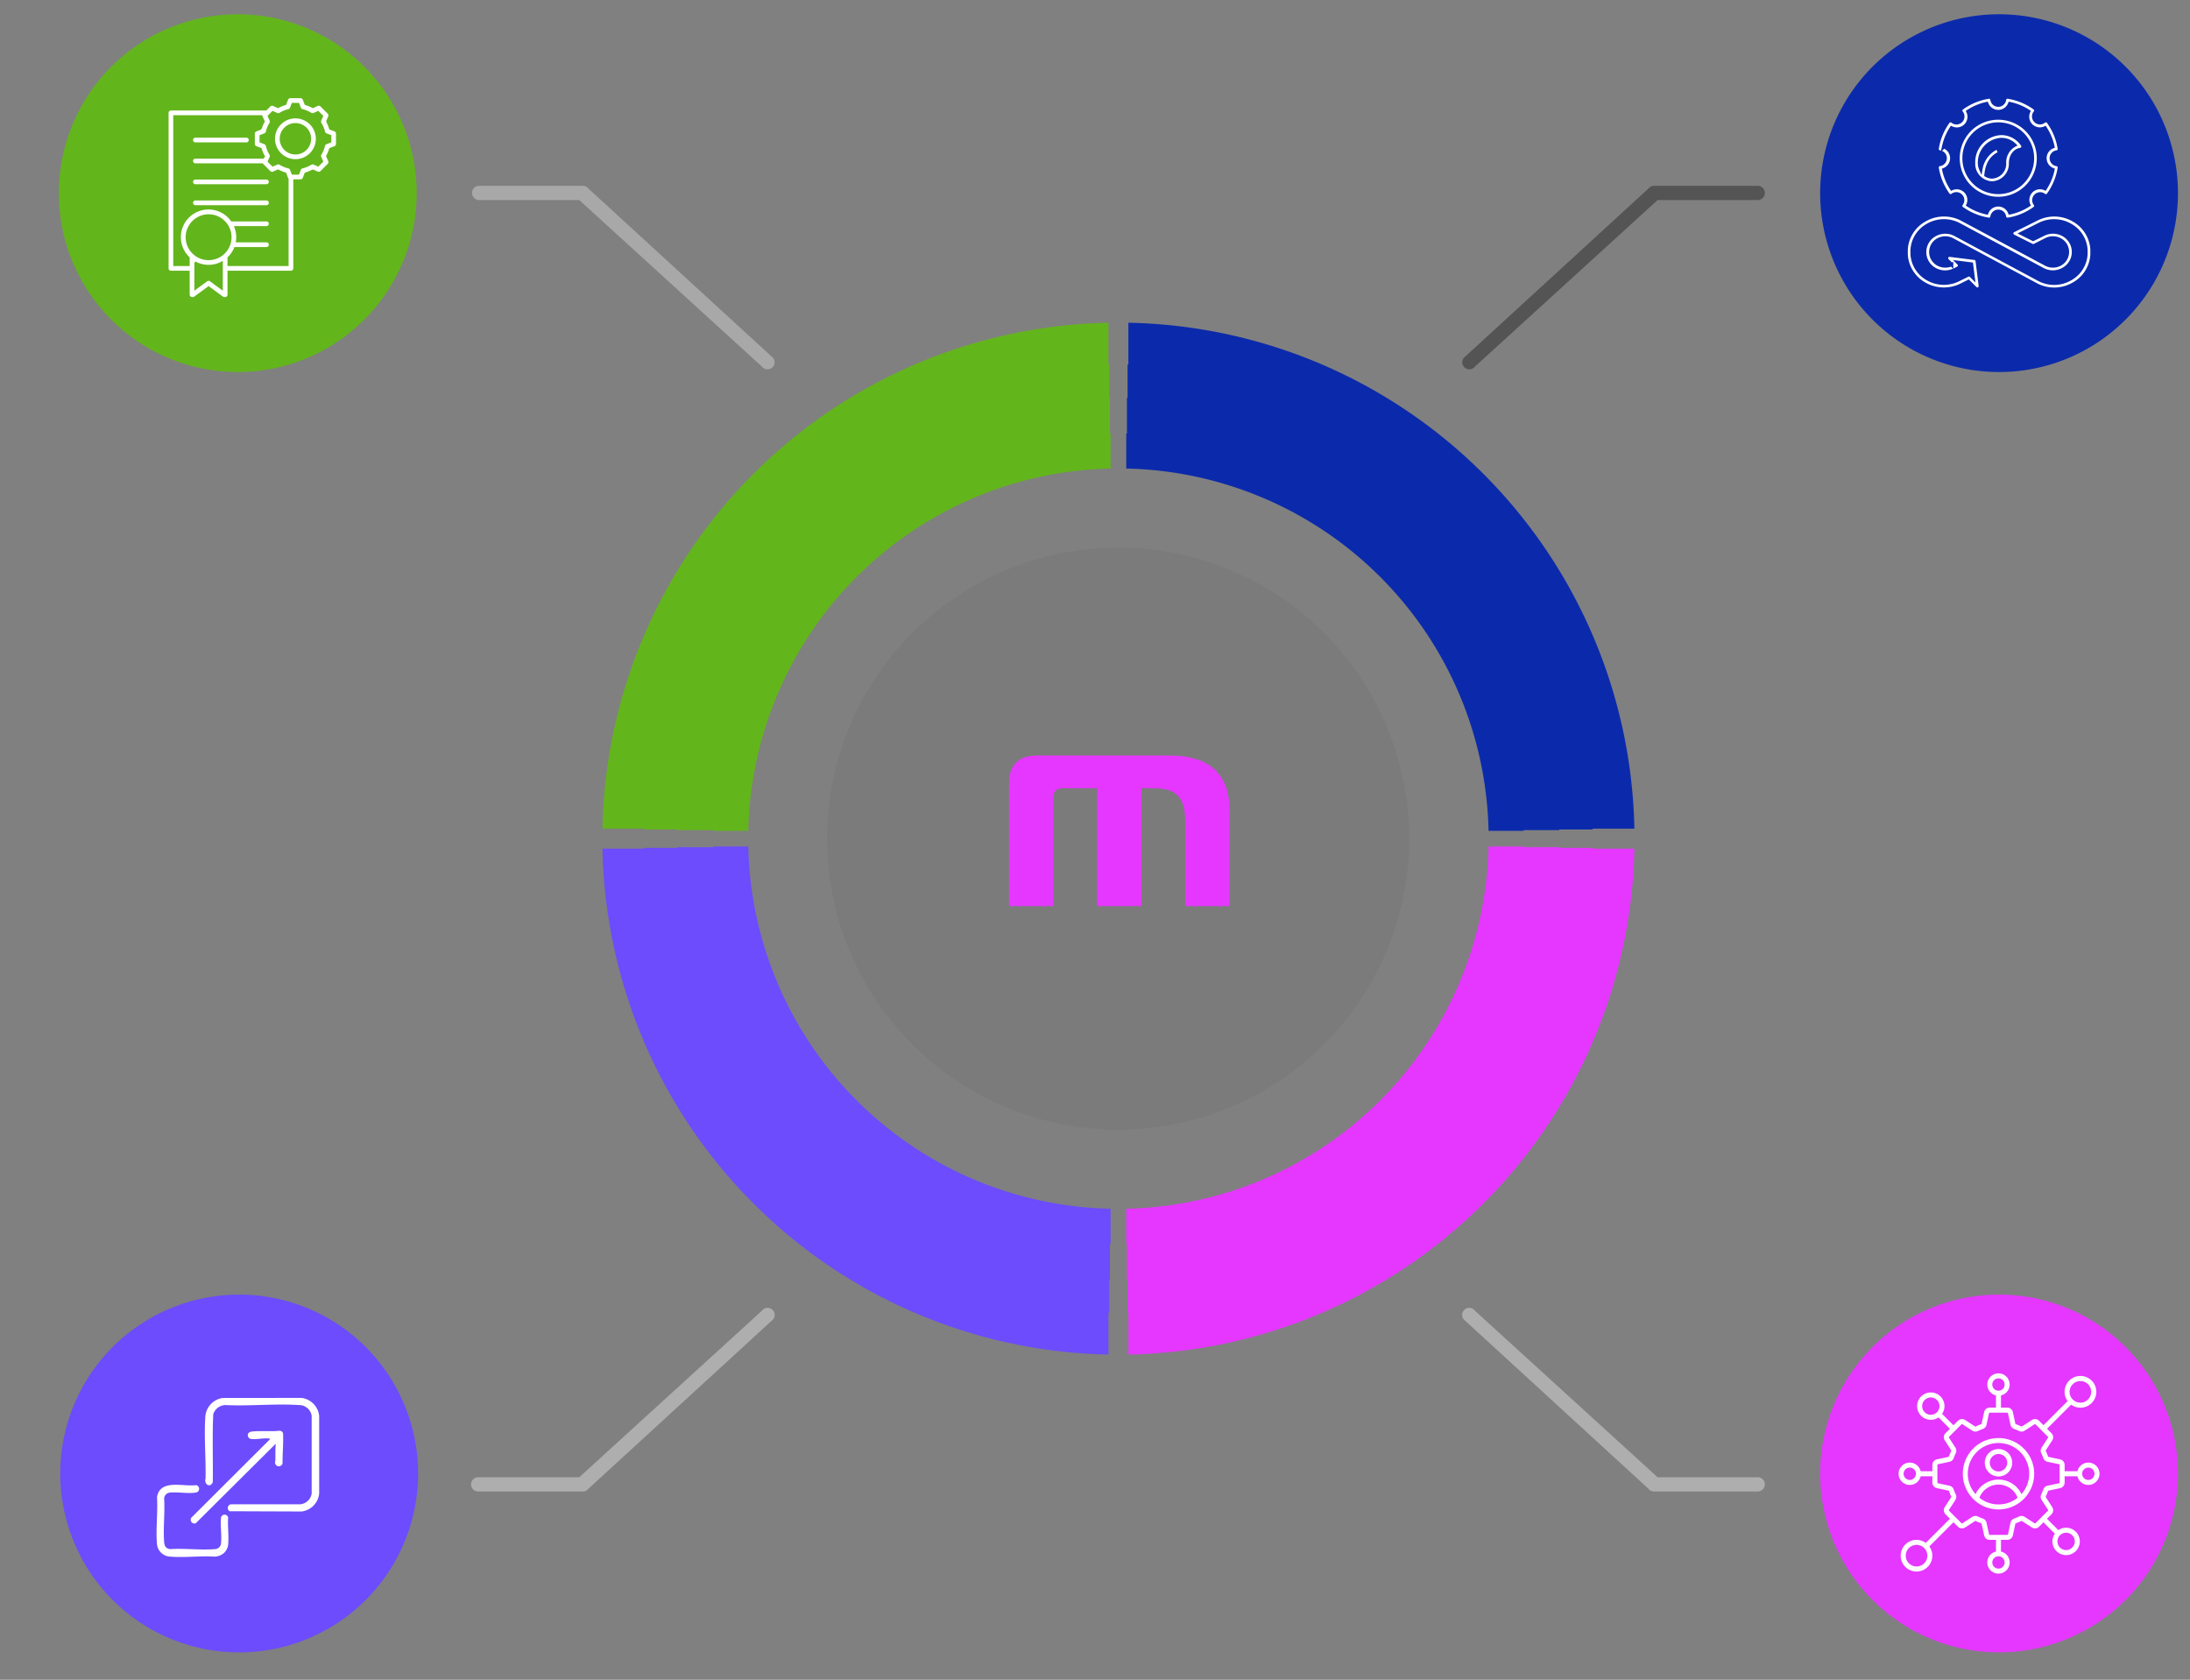 <svg xmlns="http://www.w3.org/2000/svg" xmlns:xlink="http://www.w3.org/1999/xlink" width="614" height="471" viewBox="0 0 614 471"><rect x="0" y="0" width="614" height="471" fill="#808080" stroke="none"/><defs><clipPath id="clip-path"><rect id="Rectangle_18275" data-name="Rectangle 18275" width="614" height="471" transform="translate(629 3941)" fill="#fff" stroke="#707070" stroke-width="1"></rect></clipPath><clipPath id="clip-path-2"><rect id="Rectangle_17433" data-name="Rectangle 17433" width="1105.356" height="480.226" fill="#fc5c41"></rect></clipPath><clipPath id="clip-path-7"><rect id="Rectangle_17442" data-name="Rectangle 17442" width="163.184" height="163.184"></rect></clipPath><clipPath id="clip-path-8"><rect id="Rectangle_17431" data-name="Rectangle 17431" width="142.463" height="142.461" fill="#63b51c"></rect></clipPath><clipPath id="clip-path-9"><rect id="Rectangle_17436" data-name="Rectangle 17436" width="142.463" height="142.462" fill="#e537ff"></rect></clipPath><clipPath id="clip-path-10"><rect id="Rectangle_17439" data-name="Rectangle 17439" width="142.463" height="142.462" fill="#6c4cfd"></rect></clipPath><clipPath id="clip-path-11"><rect id="Rectangle_17432" data-name="Rectangle 17432" width="100.313" height="100.31" fill="#63b51c"></rect></clipPath><clipPath id="clip-path-12"><rect id="Rectangle_17440" data-name="Rectangle 17440" width="100.313" height="100.314" fill="#6c4cfc"></rect></clipPath><clipPath id="clip-path-13"><rect id="Rectangle_17492" data-name="Rectangle 17492" width="45.589" height="44.611" fill="#fff"></rect></clipPath><clipPath id="clip-path-14"><rect id="Rectangle_17434" data-name="Rectangle 17434" width="100.315" height="100.313" fill="#0b2aab"></rect></clipPath><clipPath id="clip-path-15"><rect id="Rectangle_17437" data-name="Rectangle 17437" width="100.315" height="100.314" fill="#e537ff"></rect></clipPath></defs><g id="Groupe_de_masques_300766" data-name="Groupe de masques 300766" transform="translate(-629 -3941)" clip-path="url(#clip-path)"><g id="Groupe_305714" data-name="Groupe 305714" transform="translate(69 3808)"><g id="Groupe_301595" data-name="Groupe 301595" transform="translate(327.336 133.291)"><g id="Groupe_301636" data-name="Groupe 301636"><g id="Groupe_301564" data-name="Groupe 301564"><g id="Groupe_301563" data-name="Groupe 301563" clip-path="url(#clip-path-2)"><path id="Trac&#xE9;_397891" data-name="Trac&#xE9; 397891" d="M229.527,72.267a1.986,1.986,0,0,1-1.6-.807L176.753,24.8H148.548a2,2,0,0,1,0-3.991h29.211a1.993,1.993,0,0,1,1.6.807l51.767,47.465a1.994,1.994,0,0,1-1.6,3.184" transform="translate(218.314 31.001)" fill="#a8a8a8"></path></g></g><g id="Groupe_301569" data-name="Groupe 301569"><g id="Groupe_301568" data-name="Groupe 301568" clip-path="url(#clip-path-2)"><path id="Trac&#xE9;_397897" data-name="Trac&#xE9; 397897" d="M260.115,72.267a1.994,1.994,0,0,1-1.6-3.184l51.765-47.465a2,2,0,0,1,1.6-.807h29.211a2,2,0,0,1,0,3.991H312.888L261.716,71.46a1.986,1.986,0,0,1-1.6.807" transform="translate(384.507 31.001)" opacity="0.34"></path></g></g><g id="Groupe_301577" data-name="Groupe 301577"><g id="Groupe_301576" data-name="Groupe 301576" clip-path="url(#clip-path-2)"><path id="Trac&#xE9;_397905" data-name="Trac&#xE9; 397905" d="M341.093,198.645H311.882a1.993,1.993,0,0,1-1.6-.807l-51.767-47.465a1.994,1.994,0,1,1,3.2-2.378l51.172,46.658h28.205a2,2,0,0,1,0,3.991" transform="translate(384.507 219.267)" fill="#aeaeae"></path></g></g><g id="Groupe_301585" data-name="Groupe 301585"><g id="Groupe_301584" data-name="Groupe 301584" clip-path="url(#clip-path-2)"><path id="Trac&#xE9;_397911" data-name="Trac&#xE9; 397911" d="M177.761,198.645H148.55a2,2,0,1,1,0-3.991h28.205L227.927,148a1.994,1.994,0,1,1,3.2,2.378l-51.767,47.465a1.993,1.993,0,0,1-1.6.807" transform="translate(218.312 219.267)" fill="#aeaeae"></path></g></g></g></g><g id="Groupe_301639" data-name="Groupe 301639" transform="translate(791.902 286.562)" opacity="0.04"><g id="Groupe_301587" data-name="Groupe 301587"><g id="Groupe_301586" data-name="Groupe 301586" clip-path="url(#clip-path-7)"><path id="Trac&#xE9;_397915" data-name="Trac&#xE9; 397915" d="M349.814,143.155a81.593,81.593,0,1,0-81.593,81.593,81.593,81.593,0,0,0,81.593-81.593" transform="translate(-186.63 -61.565)"></path></g></g></g><path id="Trac&#xE9;_397944" data-name="Trac&#xE9; 397944" d="M.49,21.4c0-5.574,2.792-7.963,7.963-7.963h37.27c9.959,0,16.567,4.457,16.567,15.212v27H49.87V31.837c0-6.37-2.306-9.235-8.676-9.235H37.605V55.653H25.185V22.6H15.712c-1.986,0-2.792.8-2.792,2.792V55.653H.49Z" transform="translate(842.412 331.409)" fill="#e537ff"></path><g id="Groupe_301641" data-name="Groupe 301641" transform="translate(728.908 223.496)"><g id="Groupe_301557" data-name="Groupe 301557" clip-path="url(#clip-path-8)"><path id="Trac&#xE9;_397890" data-name="Trac&#xE9; 397890" d="M303.565,67.283V57.275c-.06,0-.119.007-.182.007V47.933c-.075,0-.149.007-.224.01V36.232A144.68,144.68,0,0,0,161.3,178.092h11.711c0,.077-.007.152-.01.227h9.351c0,.062-.007.12-.007.182h10.006c0,.065-.005.127-.007.192h9.844A103.783,103.783,0,0,1,303.76,77.119V67.275c-.065,0-.129.007-.194.007" transform="translate(-161.297 -36.232)" fill="#63b51c"></path></g></g><path id="Trac&#xE9;_397945" data-name="Trac&#xE9; 397945" d="M351.033,178.094h11.711A144.684,144.684,0,0,0,220.882,36.231V47.942c-.075,0-.149-.007-.227-.01v9.351c-.06,0-.12,0-.179-.007V67.284l-.194-.01v9.844A103.785,103.785,0,0,1,321.857,178.694H331.7c0-.065-.007-.129-.01-.194H341.7c0-.06,0-.119-.007-.179h9.351c0-.075-.007-.149-.01-.227" transform="translate(655.479 187.262)" fill="#0b2aab"></path><g id="Groupe_301642" data-name="Groupe 301642" transform="translate(875.761 370.348)"><g id="Groupe_301571" data-name="Groupe 301571"><g id="Groupe_301570" data-name="Groupe 301570" clip-path="url(#clip-path-9)"><path id="Trac&#xE9;_397904" data-name="Trac&#xE9; 397904" d="M351.033,95.817c0-.075.008-.149.01-.227h-9.351c0-.06.007-.119.007-.179H331.691c0-.065.007-.129.01-.194h-9.844A103.785,103.785,0,0,1,220.282,196.792v9.844l.194-.01v10.008c.06,0,.119,0,.179-.007v9.351c.077,0,.152-.01.227-.01V237.68A144.684,144.684,0,0,0,362.745,95.817Z" transform="translate(-220.282 -95.218)" fill="#e537ff"></path></g></g></g><g id="Groupe_301643" data-name="Groupe 301643" transform="translate(728.908 370.348)"><g id="Groupe_301579" data-name="Groupe 301579"><g id="Groupe_301578" data-name="Groupe 301578" clip-path="url(#clip-path-10)"><path id="Trac&#xE9;_397910" data-name="Trac&#xE9; 397910" d="M303.76,196.792A103.785,103.785,0,0,1,202.185,95.217H192.34c0,.065.007.129.01.194H182.342c0,.06.007.12.007.179H173c0,.077.01.152.01.227H161.3A144.686,144.686,0,0,0,303.16,237.68V225.968c.077,0,.149.007.227.01v-9.351c.06,0,.12.007.179.007V206.626l.194.01Z" transform="translate(-161.297 -95.218)" fill="#6c4cfd"></path></g></g></g><g id="Built_Environment_Expertise_" data-name="Built Environment Expertise " transform="translate(-86.098 -3723.438)"><g id="Groupe_301640" data-name="Groupe 301640" transform="translate(662.607 3860.439)"><g id="Groupe_301561" data-name="Groupe 301561"><g id="Groupe_301560" data-name="Groupe 301560" clip-path="url(#clip-path-11)"><path id="Trac&#xE9;_397892" data-name="Trac&#xE9; 397892" d="M200.4,51.821A50.158,50.158,0,1,1,150.242,1.667,50.155,50.155,0,0,1,200.4,51.821" transform="translate(-100.085 -1.665)" fill="#63b51c"></path></g></g></g><path id="charter_13079422" d="M51.777,55.879h-5.01a.907.907,0,0,1-.907-.907V11.359a.907.907,0,0,1,.907-.907h26.64l1.071-1.071a.907.907,0,0,1,1.01-.188l1.317.586a10.019,10.019,0,0,1,2.055-.852l.52-1.347A.907.907,0,0,1,80.226,7h2.9a.908.908,0,0,1,.847.582l.517,1.346a10.02,10.02,0,0,1,2.054.851l1.317-.586a.907.907,0,0,1,1.01.188l2.051,2.051a.907.907,0,0,1,.188,1.009l-.584,1.317a10.005,10.005,0,0,1,.852,2.058l1.343.517a.907.907,0,0,1,.581.847v2.9a.907.907,0,0,1-.581.847l-1.343.517a10.107,10.107,0,0,1-.852,2.054l.584,1.318a.907.907,0,0,1-.188,1.009l-2.051,2.051a.907.907,0,0,1-1.009.188l-1.317-.583a9.992,9.992,0,0,1-2.056.852l-.517,1.343a.907.907,0,0,1-.847.582h-1.8V54.971a.907.907,0,0,1-.907.907H62.885v6.475a.907.907,0,0,1-.907.907h-.232a.908.908,0,0,1-.536-.175l-3.879-2.839-3.879,2.839a.908.908,0,0,1-.536.175h-.232a.907.907,0,0,1-.907-.907Zm20.4-43.612H47.674v41.8h4.1V51.987A8,8,0,1,1,63.814,41.556h9.739a.907.907,0,0,1,0,1.815H64.8a8.036,8.036,0,0,1,.441,4.055h8.314a.907.907,0,0,1,0,1.815H64.743a8.014,8.014,0,0,1-1.858,2.746v2.077H79.509V29.909a.9.9,0,0,1-.13-.23l-.517-1.343a10.087,10.087,0,0,1-2.057-.852l-1.318.584a.907.907,0,0,1-1.009-.188l-2.051-2.051c-.021-.02-.04-.042-.058-.064H53.634a.907.907,0,1,1,0-1.815H72.625l.2-.448a10.083,10.083,0,0,1-.853-2.055l-1.345-.517a.908.908,0,0,1-.582-.847v-2.9a.907.907,0,0,1,.582-.847l1.344-.517a10.085,10.085,0,0,1,.853-2.057l-.586-1.317a.9.9,0,0,1-.058-.176ZM53.592,53.3v7.431l3.2-2.344a.908.908,0,0,1,1.072,0l3.2,2.344V53.3a8,8,0,0,1-7.478,0ZM82.964,10.012l-.46-1.2H80.849l-.462,1.2a.907.907,0,0,1-.637.556,8.218,8.218,0,0,0-2.413,1,.908.908,0,0,1-.845.057l-1.172-.521-1.169,1.169.521,1.172a.907.907,0,0,1-.057.845,8.288,8.288,0,0,0-1,2.418.907.907,0,0,1-.556.635l-1.195.46v1.655l1.195.46a.908.908,0,0,1,.556.634,8.271,8.271,0,0,0,1,2.414.907.907,0,0,1,.057.846l-.521,1.172,1.17,1.17,1.172-.519a.908.908,0,0,1,.842.056,8.279,8.279,0,0,0,2.417,1,.908.908,0,0,1,.638.557l.46,1.195H82.5l.46-1.195a.908.908,0,0,1,.637-.557,8.183,8.183,0,0,0,2.412-1,.908.908,0,0,1,.845-.058l1.172.519L89.2,24.985l-.519-1.172a.907.907,0,0,1,.056-.842,8.3,8.3,0,0,0,1-2.415.907.907,0,0,1,.557-.637l1.195-.46V17.8l-1.195-.46a.907.907,0,0,1-.557-.638,8.2,8.2,0,0,0-1-2.415.907.907,0,0,1-.057-.844l.519-1.172-1.17-1.17-1.172.521a.908.908,0,0,1-.845-.057,8.218,8.218,0,0,0-2.413-1,.907.907,0,0,1-.637-.557Zm-1.289,2.65a5.969,5.969,0,1,1-5.968,5.968,5.968,5.968,0,0,1,5.968-5.968Zm0,1.815a4.154,4.154,0,1,0,4.156,4.153,4.151,4.151,0,0,0-4.156-4.153ZM53.634,31.63a.907.907,0,1,1,0-1.815H73.553a.907.907,0,0,1,0,1.815Zm0-11.736a.907.907,0,1,1,0-1.815h14.3a.907.907,0,1,1,0,1.815Zm0,17.606a.907.907,0,1,1,0-1.815H73.553a.907.907,0,0,1,0,1.815Zm3.7,2.553a6.182,6.182,0,1,0,6.182,6.182A6.185,6.185,0,0,0,57.331,40.054Z" transform="translate(647.25 3876.719)" fill="#fff" stroke="#63b51c" stroke-width="0.5" fill-rule="evenodd"></path></g><g id="Proven_Scalable_Impact" data-name="Proven, Scalable Impact"><g id="Groupe_301644" data-name="Groupe 301644" transform="translate(576.902 496)"><g id="Groupe_301582" data-name="Groupe 301582"><g id="Groupe_301581" data-name="Groupe 301581" clip-path="url(#clip-path-12)"><path id="Trac&#xE9;_397912" data-name="Trac&#xE9; 397912" d="M200.4,196.855A50.158,50.158,0,1,1,150.242,146.7,50.158,50.158,0,0,1,200.4,196.855" transform="translate(-100.085 -146.698)" fill="#6c4cfc"></path></g></g></g><g id="Groupe_305431" data-name="Groupe 305431" transform="translate(-84.123 -3780.039)"><g id="Groupe_305430" data-name="Groupe 305430" transform="translate(688.025 4305)"><g id="Groupe_305429" data-name="Groupe 305429" clip-path="url(#clip-path-13)"><path id="Trac&#xE9;_403203" data-name="Trac&#xE9; 403203" d="M145.952.025,168.082,0a5.689,5.689,0,0,1,4.94,5.036l.005,21.681a5.607,5.607,0,0,1-4.94,5.132l-20.17-.076a1.046,1.046,0,0,1,.4-1.944H167.7a3.575,3.575,0,0,0,3.219-3.016l0-21.778a3.562,3.562,0,0,0-3.592-3.027c-6.7-.437-13.878.339-20.631,0a3.7,3.7,0,0,0-3.374,2.574c-.291,6.324-.035,12.708-.13,19.054-.715,1.731-2.537.6-2.022-1.036.116-5.53-.437-11.492-.086-16.995A5.7,5.7,0,0,1,145.952.025" transform="translate(-127.438)" fill="#fff"></path><path id="Trac&#xE9;_403204" data-name="Trac&#xE9; 403204" d="M18.98,273.114a4.278,4.278,0,0,1-2.7,1.093c-4.042-.257-8.478.329-12.473-.006a3.873,3.873,0,0,1-3.7-3.5c-.364-4.189.278-8.9.005-13.143.825-5.224,7.318-2.894,10.976-3.4a1.054,1.054,0,0,1-.113,2.082c-2.145.361-5.131-.231-7.363.023a1.758,1.758,0,0,0-1.49,1.771c.239,3.928-.307,8.208,0,12.093.086,1.1.505,1.849,1.678,1.967,4.067-.266,8.557.341,12.573,0a1.719,1.719,0,0,0,1.667-1.5c.3-2.234-.228-5.058.03-7.356a1.019,1.019,0,0,1,1.987-.017c-.162,2.467.234,5.243.009,7.672a3.959,3.959,0,0,1-1.093,2.216" transform="translate(0.001 -229.697)" fill="#fff"></path><path id="Trac&#xE9;_403205" data-name="Trac&#xE9; 403205" d="M123.3,99.687l-22.439,22.307a1.046,1.046,0,0,1-1.208-1.591l22.113-22.059-.237-.095c-1.532-.259-3.836.362-5.255.074a1.036,1.036,0,0,1-.715-1.439c.235-.517.859-.606,1.366-.648,1.963-.161,4.239-.052,6.237-.093.791-.016,1.757-.421,2.187.587.138,2.778-.163,5.582-.134,8.371a1.06,1.06,0,0,1-2.109-.19c-.013-.275.1-.5.1-.76.014-1.492-.039-2.978.091-4.464" transform="translate(-89.894 -86.835)" fill="#fff"></path></g></g></g></g><g id="Operational_First_Technology_Second" data-name="Operational First, Technology Second" transform="translate(1070.309 137)"><g id="Composant_329_2" data-name="Composant 329 &#x2013; 2"><g id="Groupe_301565" data-name="Groupe 301565" clip-path="url(#clip-path-14)"><path id="Trac&#xE9;_397898" data-name="Trac&#xE9; 397898" d="M398.74,51.54A50.158,50.158,0,1,1,348.584,1.384,50.157,50.157,0,0,1,398.74,51.54" transform="translate(-298.425 -1.384)" fill="#0b2aab"></path></g></g><g id="sustainable_8326564" transform="translate(22.076 22.2)"><path id="Trac&#xE9;_403212" data-name="Trac&#xE9; 403212" d="M28.956,26.656A5.4,5.4,0,0,0,34.172,21.1c0-2.008,1.13-3.573,2.739-3.817a.884.884,0,0,0,.574-1.4,7.129,7.129,0,0,0-5.921-3.165,8.09,8.09,0,0,0-7.825,8.355A5.408,5.408,0,0,0,28.956,26.656Zm2.608-12.172A5.216,5.216,0,0,1,35.268,16a5.555,5.555,0,0,0-2.843,5.1,3.66,3.66,0,0,1-3.478,3.817,3.252,3.252,0,0,1-1.661-.487c.27-3.121,1.5-5.095,3.869-6.173l-.722-1.582A8.068,8.068,0,0,0,25.8,22.683a3.991,3.991,0,0,1-.33-1.582,6.391,6.391,0,0,1,6.094-6.616Z" transform="translate(-2.839 -1.532)" fill="#fff" stroke="#0b2aab" stroke-width="1"></path><path id="Trac&#xE9;_403213" data-name="Trac&#xE9; 403213" d="M30.042,30.354a11.3,11.3,0,1,0-11.3-11.3A11.3,11.3,0,0,0,30.042,30.354Zm0-20.866a9.563,9.563,0,1,1-9.563,9.563,9.563,9.563,0,0,1,9.563-9.563Z" transform="translate(-2.186 -0.883)" fill="#fff" stroke="#0b2aab" stroke-width="1"></path><path id="Trac&#xE9;_403214" data-name="Trac&#xE9; 403214" d="M12.8,19.882A.869.869,0,0,0,12,20.89a17.388,17.388,0,0,0,3.1,7.486.866.866,0,0,0,1.261.148A1.739,1.739,0,0,1,18.8,30.958a.866.866,0,0,0,.148,1.261,17.388,17.388,0,0,0,7.486,3.1.869.869,0,0,0,.678-.174.93.93,0,0,0,.33-.609,1.739,1.739,0,0,1,3.434,0,.865.865,0,0,0,.869.791h.13a17.31,17.31,0,0,0,7.486-3.1.858.858,0,0,0,.156-1.261,1.739,1.739,0,0,1,2.434-2.434.869.869,0,0,0,1.261-.148,17.388,17.388,0,0,0,3.1-7.486.87.87,0,0,0-.791-1.009,1.739,1.739,0,0,1,0-3.434.868.868,0,0,0,.791-1,17.388,17.388,0,0,0-3.1-7.5.869.869,0,0,0-1.261-.148,1.739,1.739,0,0,1-2.434-2.46.861.861,0,0,0-.156-1.261A17.31,17.31,0,0,0,31.881,1a.869.869,0,0,0-1,.791,1.739,1.739,0,0,1-3.434,0,.93.93,0,0,0-.33-.617A.869.869,0,0,0,26.439,1a17.388,17.388,0,0,0-7.486,3.112.869.869,0,0,0-.148,1.261,1.739,1.739,0,0,1-2.46,2.434.866.866,0,0,0-1.261.148A17.388,17.388,0,0,0,12,15.448a.869.869,0,0,0,.791,1,1.739,1.739,0,0,1,0,3.434Zm1.078-4.973a15.493,15.493,0,0,1,2.182-5.216,3.478,3.478,0,0,0,4.634-4.634,15.493,15.493,0,0,1,5.216-2.182,3.478,3.478,0,0,0,6.494,0,15.493,15.493,0,0,1,5.269,2.182,3.478,3.478,0,0,0,4.6,4.634,15.493,15.493,0,0,1,2.182,5.216,3.478,3.478,0,0,0,0,6.494,15.493,15.493,0,0,1-2.182,5.269,3.478,3.478,0,0,0-4.59,4.59,15.493,15.493,0,0,1-5.269,2.182,3.478,3.478,0,0,0-6.494,0,15.493,15.493,0,0,1-5.225-2.173,3.478,3.478,0,0,0-4.59-4.59,15.493,15.493,0,0,1-2.182-5.269,3.478,3.478,0,0,0,0-6.494Z" transform="translate(-1.304 0)" fill="#fff" stroke="#0b2aab" stroke-width="1"></path><path id="Trac&#xE9;_403215" data-name="Trac&#xE9; 403215" d="M7.216,58.436a10.963,10.963,0,0,0,5.434,1.426,10.807,10.807,0,0,0,4.843-1.148l2.008-1,1.878,1.878a.869.869,0,0,0,1.478-.722l-.869-6.955a.869.869,0,0,0-.756-.756l-6.955-.869a.868.868,0,0,0-.7,1.478l1.174,1.174a4.26,4.26,0,0,1-3.782-.156,3.851,3.851,0,0,1,0-6.747,4.234,4.234,0,0,1,3.912-.1l23.8,12.789a10.815,10.815,0,0,0,10.276-.3,10.163,10.163,0,0,0,5.216-8.225V48.655a10.172,10.172,0,0,0-5.216-8.233,10.841,10.841,0,0,0-10.259-.3l-6.634,3.312a.869.869,0,0,0,0,1.548l5.216,2.608a.869.869,0,0,0,.782,0l3.234-1.643a4.243,4.243,0,0,1,3.93.087,3.851,3.851,0,0,1,0,6.747,4.225,4.225,0,0,1-3.921.087l-23.8-12.745a10.815,10.815,0,0,0-10.276.3A10.163,10.163,0,0,0,2,48.646V50.2a10.172,10.172,0,0,0,5.216,8.233ZM3.739,48.777a8.442,8.442,0,0,1,4.347-6.842,9.085,9.085,0,0,1,8.6-.27l23.8,12.763a5.964,5.964,0,0,0,5.547-.113,5.556,5.556,0,0,0,.052-9.781,5.964,5.964,0,0,0-5.547-.113l-2.9,1.426-3.269-1.634,5.077-2.539a9.094,9.094,0,0,1,8.616.261,8.451,8.451,0,0,1,4.347,6.851v1.3a8.442,8.442,0,0,1-4.347,6.842,9.085,9.085,0,0,1-8.6.27L15.658,44.421A5.834,5.834,0,0,0,13,43.8a5.99,5.99,0,0,0-2.886.739,5.571,5.571,0,0,0-.035,9.789,5.964,5.964,0,0,0,5.547.113l.93-.469a.867.867,0,0,0,.226-1.391l-.235-.235,3.764.478.478,3.764-.53-.53a.869.869,0,0,0-1.009-.156l-2.608,1.287a9.094,9.094,0,0,1-8.555-.261,8.451,8.451,0,0,1-4.347-6.851v-1.3Z" transform="translate(0 -4.961)" fill="#fff" stroke="#0b2aab" stroke-width="1"></path></g></g><g id="Embedded_Safety_and_Compliance" data-name="Embedded Safety and Compliance" transform="translate(-86.098 -3723)"><g id="Groupe_301638" data-name="Groupe 301638" transform="translate(1156.406 4219)"><g id="Groupe_301574" data-name="Groupe 301574"><g id="Groupe_301573" data-name="Groupe 301573" clip-path="url(#clip-path-15)"><path id="Trac&#xE9;_397906" data-name="Trac&#xE9; 397906" d="M398.74,195.881a50.158,50.158,0,1,1-50.156-50.156,50.156,50.156,0,0,1,50.156,50.156" transform="translate(-298.425 -145.725)" fill="#e537ff"></path></g></g></g><path id="mapping_15763547" d="M43.009,33.905a10.01,10.01,0,1,0,10.009,10.01,10.021,10.021,0,0,0-10.009-10.01ZM37.654,50.646a5.732,5.732,0,0,1,10.709,0,8.581,8.581,0,0,1-10.709,0ZM49.445,49.62a7.13,7.13,0,0,0-12.873,0,8.608,8.608,0,1,1,12.873,0ZM43.009,36.982a3.845,3.845,0,1,0,3.845,3.845A3.849,3.849,0,0,0,43.009,36.982Zm0,6.286a2.442,2.442,0,1,1,2.442-2.442A2.446,2.446,0,0,1,43.009,43.268Zm25.184-2.481a3.137,3.137,0,0,0-3.052,2.432H61.549V41.458a1.6,1.6,0,0,0-1.275-1.578l-3.228-.693a.193.193,0,0,1-.155-.137,14.957,14.957,0,0,0-.628-1.513.19.19,0,0,1,.013-.207l1.793-2.773a1.6,1.6,0,0,0-.214-2.017L56.611,31.3l6.756-6.756a4.449,4.449,0,1,0-.99-.992L55.621,30.3l-1.239-1.239a1.6,1.6,0,0,0-2.017-.214l-2.773,1.793a.19.19,0,0,1-.207.013,14.806,14.806,0,0,0-1.513-.629.191.191,0,0,1-.137-.155l-.693-3.226a1.6,1.6,0,0,0-1.578-1.275H43.7V21.954a3.133,3.133,0,1,0-1.4,0v3.418H40.552a1.6,1.6,0,0,0-1.578,1.275l-.693,3.226a.191.191,0,0,1-.137.155,14.843,14.843,0,0,0-1.513.628.19.19,0,0,1-.207-.013l-2.773-1.793a1.6,1.6,0,0,0-2.017.214l-1.25,1.249-3.191-3.191a3.836,3.836,0,1,0-.992.993l3.191,3.191L28.159,32.54a1.6,1.6,0,0,0-.214,2.017l1.793,2.773a.19.19,0,0,1,.013.207,14.434,14.434,0,0,0-.628,1.513.19.19,0,0,1-.155.137l-3.226.693a1.6,1.6,0,0,0-1.275,1.578v1.761H21.185a3.133,3.133,0,1,0,0,1.4h3.281v1.751a1.6,1.6,0,0,0,1.275,1.578l3.226.693a.191.191,0,0,1,.155.137,14.953,14.953,0,0,0,.628,1.513.19.19,0,0,1-.013.207l-1.793,2.773a1.6,1.6,0,0,0,.214,2.017L29.4,56.528,22.626,63.3a4.438,4.438,0,1,0,.991.991l6.773-6.773,1.245,1.245a1.6,1.6,0,0,0,2.017.214l2.773-1.793a.19.19,0,0,1,.207-.013,14.54,14.54,0,0,0,1.513.628.191.191,0,0,1,.137.155l.693,3.226a1.6,1.6,0,0,0,1.578,1.275H42.3V65.73a3.133,3.133,0,1,0,1.4,0V62.455h1.767a1.6,1.6,0,0,0,1.578-1.275l.693-3.226a.193.193,0,0,1,.137-.155,14.957,14.957,0,0,0,1.513-.628.19.19,0,0,1,.207.013l2.773,1.793a1.6,1.6,0,0,0,2.017-.214l1.233-1.233L58.8,60.715a3.84,3.84,0,1,0,.992-.992l-3.186-3.186,1.25-1.25a1.6,1.6,0,0,0,.214-2.017L56.279,50.5a.19.19,0,0,1-.013-.207,14.433,14.433,0,0,0,.628-1.513.19.19,0,0,1,.155-.137l3.226-.693a1.6,1.6,0,0,0,1.275-1.578V44.619h3.591a3.132,3.132,0,1,0,3.051-3.832Zm-2.23-22.862a3.028,3.028,0,1,1-3.028,3.028A3.031,3.031,0,0,1,65.963,17.925Zm-24.7.977A1.731,1.731,0,1,1,43,20.633,1.732,1.732,0,0,1,41.266,18.9ZM24.032,27.388a2.433,2.433,0,1,1,2.433-2.433A2.436,2.436,0,0,1,24.032,27.388Zm-5.9,18.261a1.731,1.731,0,1,1,1.731-1.731A1.733,1.733,0,0,1,18.133,45.649Zm1.9,24.266a3.028,3.028,0,1,1,3.028-3.029,3.031,3.031,0,0,1-3.028,3.029Zm24.7-1.131A1.731,1.731,0,1,1,43,67.054,1.733,1.733,0,0,1,44.726,68.784Zm17.235-8.332a2.433,2.433,0,1,1-2.433,2.433A2.436,2.436,0,0,1,61.962,60.452ZM60.148,46.371a.205.205,0,0,1-.167.207l-3.226.693a1.582,1.582,0,0,0-1.184,1.044A13.246,13.246,0,0,1,55,49.682a1.584,1.584,0,0,0,.1,1.578l1.793,2.773a.2.2,0,0,1-.028.264l-3.474,3.474a.2.2,0,0,1-.264.028l-2.773-1.793a1.579,1.579,0,0,0-1.576-.1,13.289,13.289,0,0,1-1.368.568,1.582,1.582,0,0,0-1.044,1.184l-.693,3.226a.205.205,0,0,1-.207.167H40.552a.205.205,0,0,1-.207-.167l-.693-3.226a1.582,1.582,0,0,0-1.044-1.184,13.122,13.122,0,0,1-1.367-.568,1.625,1.625,0,0,0-.706-.165,1.6,1.6,0,0,0-.872.263L32.891,57.8a.2.2,0,0,1-.264-.028L29.153,54.3a.2.2,0,0,1-.028-.264l1.793-2.773a1.582,1.582,0,0,0,.1-1.576,13.287,13.287,0,0,1-.568-1.368,1.582,1.582,0,0,0-1.184-1.044l-3.226-.693a.205.205,0,0,1-.167-.207V41.459a.205.205,0,0,1,.167-.207l3.226-.693a1.582,1.582,0,0,0,1.184-1.044,13.245,13.245,0,0,1,.568-1.368,1.584,1.584,0,0,0-.1-1.578L29.125,33.8a.2.2,0,0,1,.028-.264l3.474-3.474a.2.2,0,0,1,.264-.028l2.773,1.793a1.582,1.582,0,0,0,1.576.1,13.378,13.378,0,0,1,1.367-.568,1.582,1.582,0,0,0,1.044-1.184l.693-3.226a.205.205,0,0,1,.207-.167h4.914a.205.205,0,0,1,.207.167l.693,3.226a1.582,1.582,0,0,0,1.044,1.184,13.245,13.245,0,0,1,1.368.568,1.582,1.582,0,0,0,1.576-.1l2.773-1.793a.2.2,0,0,1,.264.028l3.474,3.474a.2.2,0,0,1,.028.264L55.1,36.57a1.579,1.579,0,0,0-.1,1.576,13.288,13.288,0,0,1,.568,1.368,1.582,1.582,0,0,0,1.184,1.044l3.228.693a.205.205,0,0,1,.167.207Zm8.045-.721a1.731,1.731,0,1,1,1.731-1.731A1.733,1.733,0,0,1,68.193,45.649Z" transform="translate(1163.401 4225.314)" fill="#fff"></path></g></g></g></svg>